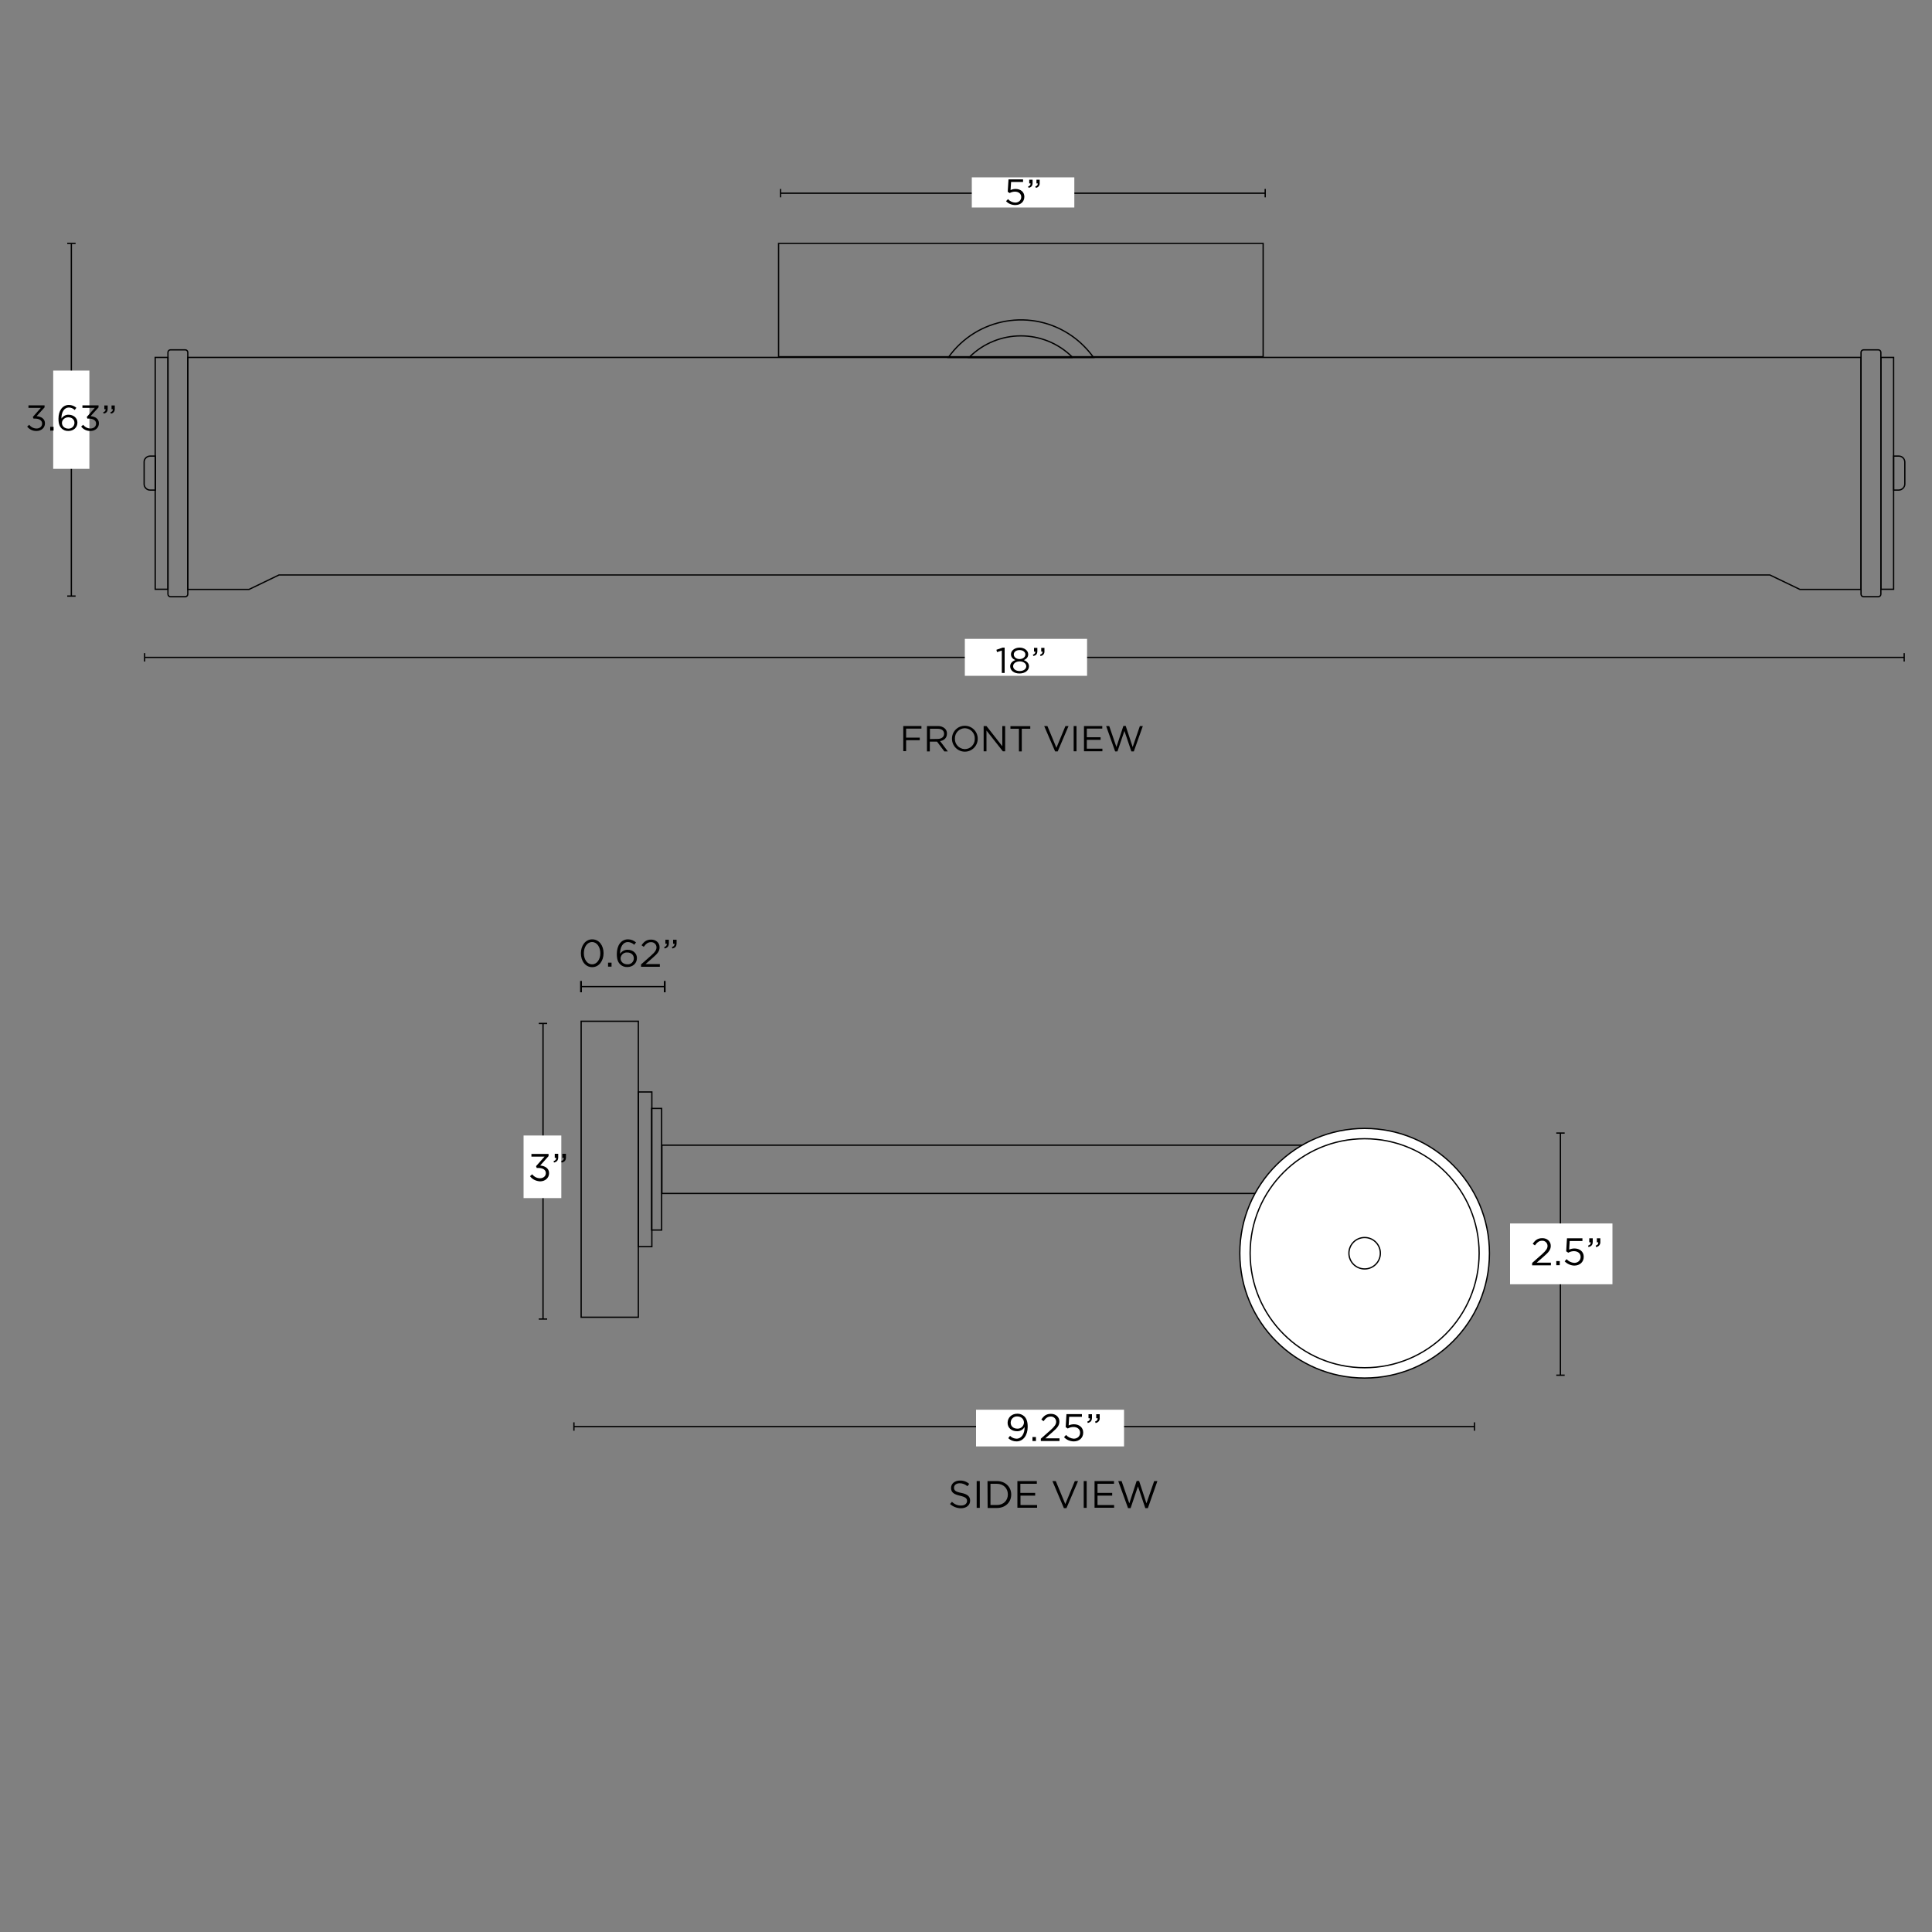 <svg xml:space="preserve" style="enable-background:new 0 0 1500 1500;" viewBox="0 0 1500 1500" height="1500px" width="1500px" y="0px" x="0px" xmlns:xlink="http://www.w3.org/1999/xlink" xmlns="http://www.w3.org/2000/svg" id="Capa_1" version="1.1">
<rect x="0" y="0" width="1500" height="1500" fill="#808080" stroke="none"/>
<style type="text/css">
	.st0{fill:none;stroke:#000000;stroke-miterlimit:10;}
	.st1{fill:#FFFFFF;}
	.st2{fill:#FFFFFF;stroke:#000000;stroke-miterlimit:10;}
</style>
<line y2="150" x2="606" y1="150" x1="982.3" class="st0"></line>
<rect height="6.5" width="1" y="146.7" x="981.8"></rect>
<rect height="6.5" width="1" y="146.7" x="605.5"></rect>
<rect height="23.4" width="79.6" class="st1" y="137.7" x="754.5"></rect>
<path d="M980.2,189.5v87H605v-87L980.2,189.5 M981.2,188.5H604v89h377.2V188.5z"></path>
<path d="M132.4,271.6h11.4c1.1,0,2,0.9,2,2v187.7c0,1.1-0.9,2-2,2h-11.4c-1.1,0-2-0.9-2-2V273.6
	C130.4,272.5,131.3,271.6,132.4,271.6z" class="st0"></path>
<rect height="180" width="9.9" class="st0" y="277.5" x="120.5"></rect>
<path d="M116.6,354.1h4l0,0v26.4l0,0h-4c-2.6,0-4.7-2.1-4.7-4.7l0,0v-17C111.8,356.2,114,354.1,116.6,354.1L116.6,354.1
	z" class="st0"></path>
<polygon points="1444.9,277.5 1444.9,457.6 1397.4,457.6 1374.1,446.4 216.6,446.4 193.4,457.6 145.8,457.6 
	145.8,277.5" class="st0"></polygon>
<path d="M1458.3,463.3h-11.4c-1.1,0-2-0.9-2-2V273.6c0-1.1,0.9-2,2-2h11.4c1.1,0,2,0.9,2,2v187.7
	C1460.3,462.4,1459.4,463.3,1458.3,463.3z" class="st0"></path>
<rect height="180" width="9.9" class="st0" y="277.5" x="1460.3"></rect>
<path d="M1474.2,380.5h-4l0,0v-26.4l0,0h4c2.6,0,4.7,2.1,4.7,4.7v17C1478.9,378.3,1476.8,380.4,1474.2,380.5z" class="st0"></path>
<path d="M849,277.5H736.3c22.1-31.1,65.2-38.5,96.3-16.4C838.9,265.6,844.5,271.2,849,277.5L849,277.5z" class="st0"></path>
<path d="M832.8,277.5h-80.4c22.1-22.2,57.9-22.3,80.1-0.3C832.6,277.4,832.7,277.5,832.8,277.5L832.8,277.5z" class="st0"></path>
<line y2="462.8" x2="55.4" y1="189" x1="55.4" class="st0"></line>
<rect height="1" width="6.5" y="188.5" x="52.2"></rect>
<rect height="1" width="6.5" y="462.3" x="52.2"></rect>
<line y2="510.4" x2="112.3" y1="510.4" x1="1478.4" class="st0"></line>
<rect height="6.5" width="1" y="507.1" x="1477.9"></rect>
<rect height="6.5" width="1" y="507.1" x="111.8"></rect>
<rect height="28.7" width="94.9" class="st1" y="496" x="749.1"></rect>
<path d="M701.3,563.7h14.1v2h-11.9v7h10.6v2h-10.6v8.5h-2.2V563.7z"></path>
<path d="M719.7,563.7h8.4c2-0.1,4.1,0.6,5.6,2c1,1,1.6,2.4,1.5,3.9v0.1c0,3.2-2.2,5.2-5.3,5.7l6,8h-2.7l-5.7-7.6h-5.6v7.6h-2.2
	L719.7,563.7z M728,573.7c2.9,0,5-1.5,5-4l0,0c0-2.4-1.8-3.9-5-3.9h-6v8L728,573.7z"></path>
<path d="M739.1,573.5L739.1,573.5c0-5.5,4.4-10,10-10c5.5,0,10,4.4,10,10v0.1c0,5.5-4.5,10-10,10S739.1,579.1,739.1,573.5z
	 M756.8,573.5L756.8,573.5c0.2-4.3-3.2-7.9-7.5-8.1c-0.1,0-0.2,0-0.2,0c-4.2,0-7.7,3.5-7.7,7.7c0,0.1,0,0.2,0,0.3v0.1
	c-0.2,4.3,3.2,7.9,7.5,8.1c0.1,0,0.2,0,0.2,0c4.3,0,7.7-3.5,7.7-7.7C756.8,573.8,756.8,573.7,756.8,573.5L756.8,573.5z"></path>
<path d="M763.8,563.7h2.1l12.3,15.7v-15.7h2.2v19.6h-1.8l-12.7-16.1v16.1h-2.2V563.7z"></path>
<path d="M791.1,565.8h-6.6v-2h15.4v2h-6.6v17.6h-2.2V565.8z"></path>
<path d="M810.7,563.7h2.5l7,16.9l7-16.9h2.4l-8.4,19.7h-2L810.7,563.7z"></path>
<path d="M833.6,563.7h2.2v19.6h-2.2V563.7z"></path>
<path d="M841.6,563.7h14.2v2h-12v6.7h10.7v2h-10.7v6.9h12.1v2h-14.3V563.7z"></path>
<path d="M858.8,563.7h2.4l5.6,16.3l5.4-16.4h1.8l5.4,16.4l5.6-16.3h2.3l-7,19.7h-1.9l-5.4-15.9l-5.4,15.9h-1.8L858.8,563.7z"></path>
<path d="M777.8,505.1l-3.7,1.2l-0.5-1.8l4.8-1.7h1.6v19.7h-2.2L777.8,505.1z"></path>
<path d="M784.3,517.3L784.3,517.3c0-2.3,1.7-4,4-4.8c-1.8-0.8-3.4-2.2-3.4-4.5l0,0c0-3,3.1-5.2,6.7-5.2s6.7,2.2,6.7,5.2l0,0
	c0,2.3-1.5,3.7-3.4,4.5c2.3,0.9,4,2.5,4,4.8l0,0c0,3.3-3.2,5.6-7.4,5.6S784.3,520.6,784.3,517.3z M796.8,517.3L796.8,517.3
	c0-2.2-2.3-3.8-5.1-3.8s-5.1,1.5-5.1,3.7v0.1c0,2,1.9,3.7,5.1,3.7S796.8,519.2,796.8,517.3L796.8,517.3z M796.1,508.1L796.1,508.1
	c0-1.9-1.9-3.4-4.5-3.4s-4.5,1.4-4.5,3.4l0,0c0,2.1,2,3.6,4.5,3.6S796.1,510.2,796.1,508.1L796.1,508.1z"></path>
<path d="M801.9,508.3c1.4-0.5,2-1.2,1.9-2.4h-1V503h2.6v2.5c0,2.3-1,3.4-3.1,3.8L801.9,508.3z M807.5,508.3c1.4-0.5,2-1.2,1.9-2.4
	h-1V503h2.5v2.5c0.2,1.9-1.1,3.6-3,3.8c0,0-0.1,0-0.1,0L807.5,508.3z"></path>
<rect height="76.3" width="28.1" class="st1" y="287.7" x="41.3"></rect>
<path d="M21.1,331.2l1.6-1.4c1.3,1.8,3.5,2.9,5.7,2.9c2.4,0,4.3-1.5,4.3-3.8v-0.1c0-2.4-2.3-3.8-5.5-3.8H26l-0.5-1.3l6.2-7h-9.6v-2
	h12.5v1.6l-6.2,6.8c3.4,0.3,6.5,1.9,6.5,5.5v0.1c0,3.5-2.9,5.9-6.5,5.9C25.5,334.7,22.8,333.4,21.1,331.2z"></path>
<path d="M39,331.4h2.6v2.9H39V331.4z"></path>
<path d="M47.9,332.7c-1.6-1.6-2.5-3.6-2.5-7.6V325c0-6,3-10.6,8.1-10.6c2.1,0,4.2,0.8,5.8,2.2l-1.3,1.7c-1.2-1.2-2.9-1.9-4.6-1.9
	c-3.5,0-5.8,3.6-5.7,8.6c1.2-1.9,3.3-3.1,5.6-3c3.6,0,6.8,2.4,6.8,6v0.1c0,3.8-3,6.5-7,6.5C51.1,334.7,49.3,334,47.9,332.7z
	 M57.8,328.2L57.8,328.2c0-2.5-2-4.2-4.8-4.2s-4.9,2.1-4.9,4.3v0.1c0,2.5,2.1,4.4,5,4.4c2.4,0.1,4.5-1.7,4.7-4.2
	C57.8,328.4,57.8,328.3,57.8,328.2z"></path>
<path d="M63,331.2l1.6-1.4c1.3,1.8,3.5,2.9,5.7,2.9c2.4,0,4.3-1.5,4.3-3.8v-0.1c0-2.4-2.3-3.8-5.5-3.8h-1.3l-0.4-1.3l6.2-7H64v-2
	h12.5v1.6l-6.2,6.8c3.4,0.3,6.5,1.9,6.5,5.5v0.1c0,3.5-2.9,5.9-6.6,5.9C67.4,334.7,64.7,333.4,63,331.2z"></path>
<path d="M80.1,320.1c1.4-0.5,2-1.2,1.9-2.4h-1v-2.9h2.6v2.5c0,2.3-1,3.4-3.1,3.8L80.1,320.1z M85.7,320.1c1.4-0.5,2-1.2,1.9-2.4h-1
	v-2.9h2.5v2.5c0.2,1.9-1.1,3.6-2.9,3.8c0,0-0.1,0-0.1,0L85.7,320.1z"></path>
<path d="M781.1,156.2l1.5-1.6c1.4,1.6,3.4,2.6,5.6,2.7c2.8,0,4.7-1.9,4.7-4.3v-0.1c0-2.4-2-4.1-4.9-4.1c-1.4,0-2.9,0.4-4.1,1.1
	l-1.5-1l0.6-9.6h11.3v2h-9.3l-0.4,6.3c1.2-0.6,2.5-0.9,3.9-0.9c3.8,0,6.8,2.3,6.8,6v0.1c0,3.8-2.9,6.4-7,6.4
	C785.4,159.2,782.9,158.1,781.1,156.2z"></path>
<path d="M798.2,144.8c1.4-0.5,2-1.2,1.9-2.4h-1v-2.9h2.6v2.5c0,2.3-1,3.4-3.1,3.8L798.2,144.8z M803.8,144.8c1.4-0.5,2-1.2,1.9-2.4
	h-1v-2.9h2.5v2.5c0.2,1.9-1.1,3.6-2.9,3.8c0,0-0.1,0-0.1,0L803.8,144.8z"></path>
<g>
	<g>
		<line y2="1107.6" x2="445.6" y1="1107.6" x1="1144.8" class="st0"></line>
		<g>
			<rect height="6.5" width="1" y="1104.3" x="1144.3"></rect>
		</g>
		<g>
			<rect height="6.5" width="1" y="1104.3" x="445.1"></rect>
		</g>
	</g>
</g>
<g>
	<g>
		<line y2="879.7" x2="1211.5" y1="1067.7" x1="1211.5" class="st0"></line>
		<g>
			<rect height="1" width="6.5" y="1067.2" x="1208.3"></rect>
		</g>
		<g>
			<rect height="1" width="6.5" y="879.2" x="1208.3"></rect>
		</g>
	</g>
</g>
<g>
	<g>
		<line y2="1024.1" x2="421.6" y1="794.6" x1="421.6" class="st0"></line>
		<g>
			<rect height="1" width="6.5" y="794.1" x="418.3"></rect>
		</g>
		<g>
			<rect height="1" width="6.5" y="1023.6" x="418.3"></rect>
		</g>
	</g>
</g>
<line y2="766" x2="451.1" y1="766" x1="516.1" class="st0"></line>
<rect height="8.8" width="1.4" y="761.6" x="515.4"></rect>
<rect height="8.8" width="1.4" y="761.6" x="450.4"></rect>
<rect height="28.5" width="114.9" class="st1" y="1094.5" x="757.8"></rect>
<rect height="47.2" width="79.5" class="st1" y="949.9" x="1172.4"></rect>
<rect height="48.6" width="29.3" class="st1" y="881.6" x="406.5"></rect>
<path d="M782.8,1116.6l1.4-1.8c1.4,1.4,3.2,2.2,5.1,2.2c3.7,0,6.3-3.8,6.2-9.1c-1.2,2.1-3.5,3.4-5.9,3.3c-4.3,0-7.3-2.7-7.3-6.5l0,0
	c0-4,3.1-7.1,7.5-7.1c2-0.1,4,0.7,5.5,2.1c1.6,1.6,2.6,3.9,2.6,8.1l0,0c0,6.6-3.5,11.3-8.7,11.3
	C786.8,1119.1,784.5,1118.2,782.8,1116.6z M795,1104.5L795,1104.5c0-2.7-2.1-4.8-5.3-4.8c-2.6-0.1-4.9,1.9-5,4.6c0,0.1,0,0.2,0,0.3
	v0.1c0,2.6,2.1,4.5,5.1,4.5c2.7,0.2,5-1.9,5.2-4.6C795,1104.6,795,1104.5,795,1104.5z"></path>
<path d="M801.6,1115.7h2.7v3.1h-2.7V1115.7z"></path>
<path d="M808.1,1117l7.6-6.7c3.2-2.9,4.3-4.5,4.3-6.5c0-2.2-1.8-4-4-4c-0.1,0-0.2,0-0.2,0c-2.4,0-3.9,1.2-5.6,3.6l-1.7-1.3
	c1.9-2.8,3.8-4.4,7.5-4.4c3.7,0,6.5,2.5,6.5,5.9v0.1c0,3-1.6,4.9-5.3,8.1l-5.6,4.9h11v2.1h-14.5V1117z"></path>
<path d="M826.1,1115.8l1.6-1.7c1.5,1.7,3.6,2.7,5.9,2.9c3,0,5-2,5-4.6v-0.1c0-2.6-2.1-4.4-5.2-4.4c-1.5,0-3,0.4-4.4,1.2l-1.6-1.1
	l0.6-10.1h12v2.1h-9.9l-0.4,6.7c1.3-0.6,2.7-0.9,4.1-0.9c4,0,7.2,2.4,7.2,6.4v0.1c0,4.1-3.1,6.8-7.4,6.8
	C830.7,1119,828,1117.9,826.1,1115.8z"></path>
<path d="M844.2,1103.7c1.5-0.5,2.1-1.3,2-2.6h-1.1v-3.1h2.7v2.7c0,2.4-1.1,3.6-3.3,4.1L844.2,1103.7z M850.2,1103.7
	c1.5-0.5,2.1-1.3,2-2.6h-1.1v-3.1h2.7v2.7c0.3,2-1.1,3.8-3.1,4.1c0,0-0.1,0-0.1,0L850.2,1103.7z"></path>
<g>
	<path d="M737.6,1167.7l1.5-1.7c1.9,1.9,4.5,3,7.1,2.9c2.8,0,4.6-1.5,4.6-3.5v-0.1c0-1.9-1.1-3-5.4-4c-4.8-1.1-7-2.6-7-6v-0.1
		c0-3.3,2.9-5.7,6.8-5.7c2.7-0.1,5.3,0.8,7.3,2.6l-1.4,1.8c-1.7-1.5-3.8-2.3-6-2.3c-2.7,0-4.4,1.5-4.4,3.4v0.1c0,2,1.1,3.1,5.7,4
		s6.8,2.7,6.8,5.9v0.1c0,3.6-3,5.9-7.1,5.9C743,1171,739.9,1169.8,737.6,1167.7z"></path>
	<path d="M758.3,1149.9h2.4v20.8h-2.4V1149.9z"></path>
	<path d="M766.7,1149.9h7.3c6.5,0,11.1,4.5,11.1,10.4v0.1c0,5.9-4.5,10.4-11.1,10.4h-7.2L766.7,1149.9z M773.9,1168.5
		c5.3,0,8.6-3.6,8.6-8.2v-0.1c0-4.6-3.4-8.2-8.6-8.2h-4.9v16.5H773.9z"></path>
	<path d="M789.9,1149.9H805v2.1h-12.8v7.1h11.5v2.1h-11.4v7.3h12.9v2.1h-15.3V1149.9z"></path>
	<path d="M817.1,1149.9h2.6l7.4,17.9l7.4-17.9h2.5l-9,21H826L817.1,1149.9z"></path>
	<path d="M841.4,1149.9h2.3v20.8h-2.3V1149.9z"></path>
	<path d="M849.8,1149.9h15.1v2.1h-12.8v7.1h11.4v2.1h-11.4v7.3H865v2.1h-15.2V1149.9z"></path>
	<path d="M868.2,1149.9h2.6l6,17.3l5.7-17.4h1.9l5.7,17.4l6-17.3h2.5l-7.4,21h-2l-5.7-16.9l-5.7,16.9h-2L868.2,1149.9z"></path>
</g>
<path d="M451,740.1L451,740.1c0-5.9,3.5-10.8,8.8-10.8c5.4,0,8.8,4.9,8.8,10.7v0.1c0,5.8-3.5,10.8-8.8,10.8
	C454.4,750.9,451,746,451,740.1z M466.1,740.1L466.1,740.1c0-4.6-2.5-8.7-6.4-8.7s-6.4,4-6.4,8.6v0.1c0,4.6,2.5,8.6,6.4,8.6
	S466.1,744.7,466.1,740.1z"></path>
<path d="M472.1,747.4h2.7v3.1h-2.7V747.4z"></path>
<path d="M481.5,748.7c-1.7-1.7-2.6-3.8-2.6-8.1l0,0c0-6.4,3.2-11.3,8.7-11.3c2.3,0,4.5,0.9,6.2,2.4l-1.4,1.8c-1.3-1.3-3.1-2-4.9-2.1
	c-3.8,0-6.1,3.8-6.1,9.2c1.3-2,3.5-3.3,5.9-3.2c3.9,0,7.2,2.5,7.2,6.4v0.1c0,4-3.2,6.9-7.4,6.9C485,750.9,483,750.2,481.5,748.7z
	 M492.1,744L492.1,744c0-2.6-2.1-4.5-5.1-4.5c-2.7-0.2-5,1.8-5.2,4.5c0,0,0,0,0,0l0,0c0,2.7,2.2,4.7,5.3,4.7c2.6,0.2,4.9-1.8,5-4.4
	C492.1,744.2,492.1,744.1,492.1,744z"></path>
<path d="M497.8,748.7l7.6-6.7c3.2-2.8,4.3-4.5,4.3-6.5c0-2.2-1.8-4-4-4c-0.1,0-0.2,0-0.3,0c-2.4,0-3.9,1.3-5.6,3.6l-1.7-1.2
	c1.9-2.8,3.8-4.4,7.5-4.4c3.7,0,6.5,2.5,6.5,5.9v0.1c0,3-1.6,4.9-5.3,8.1l-5.6,4.9h11.1v2.1h-14.6V748.7z"></path>
<path d="M515.7,735.3c1.5-0.5,2.1-1.3,2-2.6h-1.1v-3.1h2.7v2.7c0,2.4-1.1,3.6-3.3,4.1L515.7,735.3z M521.7,735.3
	c1.5-0.5,2.1-1.3,2-2.6h-1.1v-3.1h2.7v2.7c0,2.4-1,3.6-3.3,4.1L521.7,735.3z"></path>
<path d="M411.5,913.2l1.7-1.5c1.4,1.9,3.7,3.1,6.1,3.1c2.5,0,4.5-1.6,4.5-4l0,0c0-2.6-2.4-4-5.8-4h-1.3l-0.5-1.4l6.6-7.4h-10.2v-2.1
	h13.3v1.7l-6.5,7.3c3.6,0.3,6.9,2.1,6.9,5.9v0.1c0,3.7-3.1,6.3-7,6.3C416.2,917,413.3,915.7,411.5,913.2z"></path>
<path d="M429.8,901.5c1.5-0.5,2.1-1.3,2-2.6h-1.1v-3.1h2.7v2.7c0,2.4-1.1,3.6-3.3,4.1L429.8,901.5z M435.7,901.5
	c1.5-0.5,2.1-1.3,2-2.6h-1.1v-3.1h2.8v2.7c0,2.4-1,3.6-3.3,4.1L435.7,901.5z"></path>
<path d="M1189.6,980.5l7.6-6.7c3.2-2.9,4.3-4.5,4.3-6.5c0-2.2-1.8-4-4-4c-0.1,0-0.1,0-0.2,0c-2.4,0-3.9,1.3-5.6,3.6l-1.7-1.2
	c1.9-2.8,3.8-4.4,7.5-4.4s6.5,2.5,6.5,5.9v0.1c0,3-1.6,4.9-5.3,8.1l-5.6,4.9h11v2.1h-14.6L1189.6,980.5z"></path>
<path d="M1208.3,979.1h2.7v3.2h-2.7V979.1z"></path>
<path d="M1214.8,979.3l1.5-1.7c1.5,1.7,3.6,2.7,5.9,2.9c3,0,5-2,5-4.6v-0.1c0-2.6-2.1-4.4-5.2-4.4c-1.5,0-3,0.4-4.4,1.2l-1.6-1.1
	l0.6-10.1h12v2.1h-9.9l-0.4,6.7c1.3-0.6,2.7-0.9,4.1-0.9c4,0,7.2,2.4,7.2,6.4v0.1c0,4.1-3.1,6.8-7.4,6.8
	C1219.5,982.5,1216.8,981.3,1214.8,979.3z"></path>
<path d="M1233,967.1c1.5-0.5,2.1-1.3,2-2.6h-1.1v-3.1h2.7v2.7c0,2.4-1.1,3.6-3.3,4.1L1233,967.1z M1238.9,967.1
	c1.5-0.5,2.1-1.3,2-2.6h-1.1v-3.1h2.7v2.7c0.2,2-1.2,3.8-3.2,4.1c0,0-0.1,0-0.1,0L1238.9,967.1z"></path>
<rect height="229.8" width="44.4" class="st0" y="792.9" x="451.2"></rect>
<rect height="120.1" width="10.6" class="st0" y="847.8" x="495.5"></rect>
<rect height="94.4" width="7.8" class="st0" y="860.6" x="505.9"></rect>
<rect height="37.5" width="499.8" class="st0" y="889.1" x="513.9"></rect>
<g>
	<circle r="96.9" cy="973" cx="1059.5" class="st2"></circle>
	<circle r="88.9" cy="973" cx="1059.5" class="st2"></circle>
	<circle r="12.2" cy="973" cx="1059.5" class="st2"></circle>
</g>
</svg>
